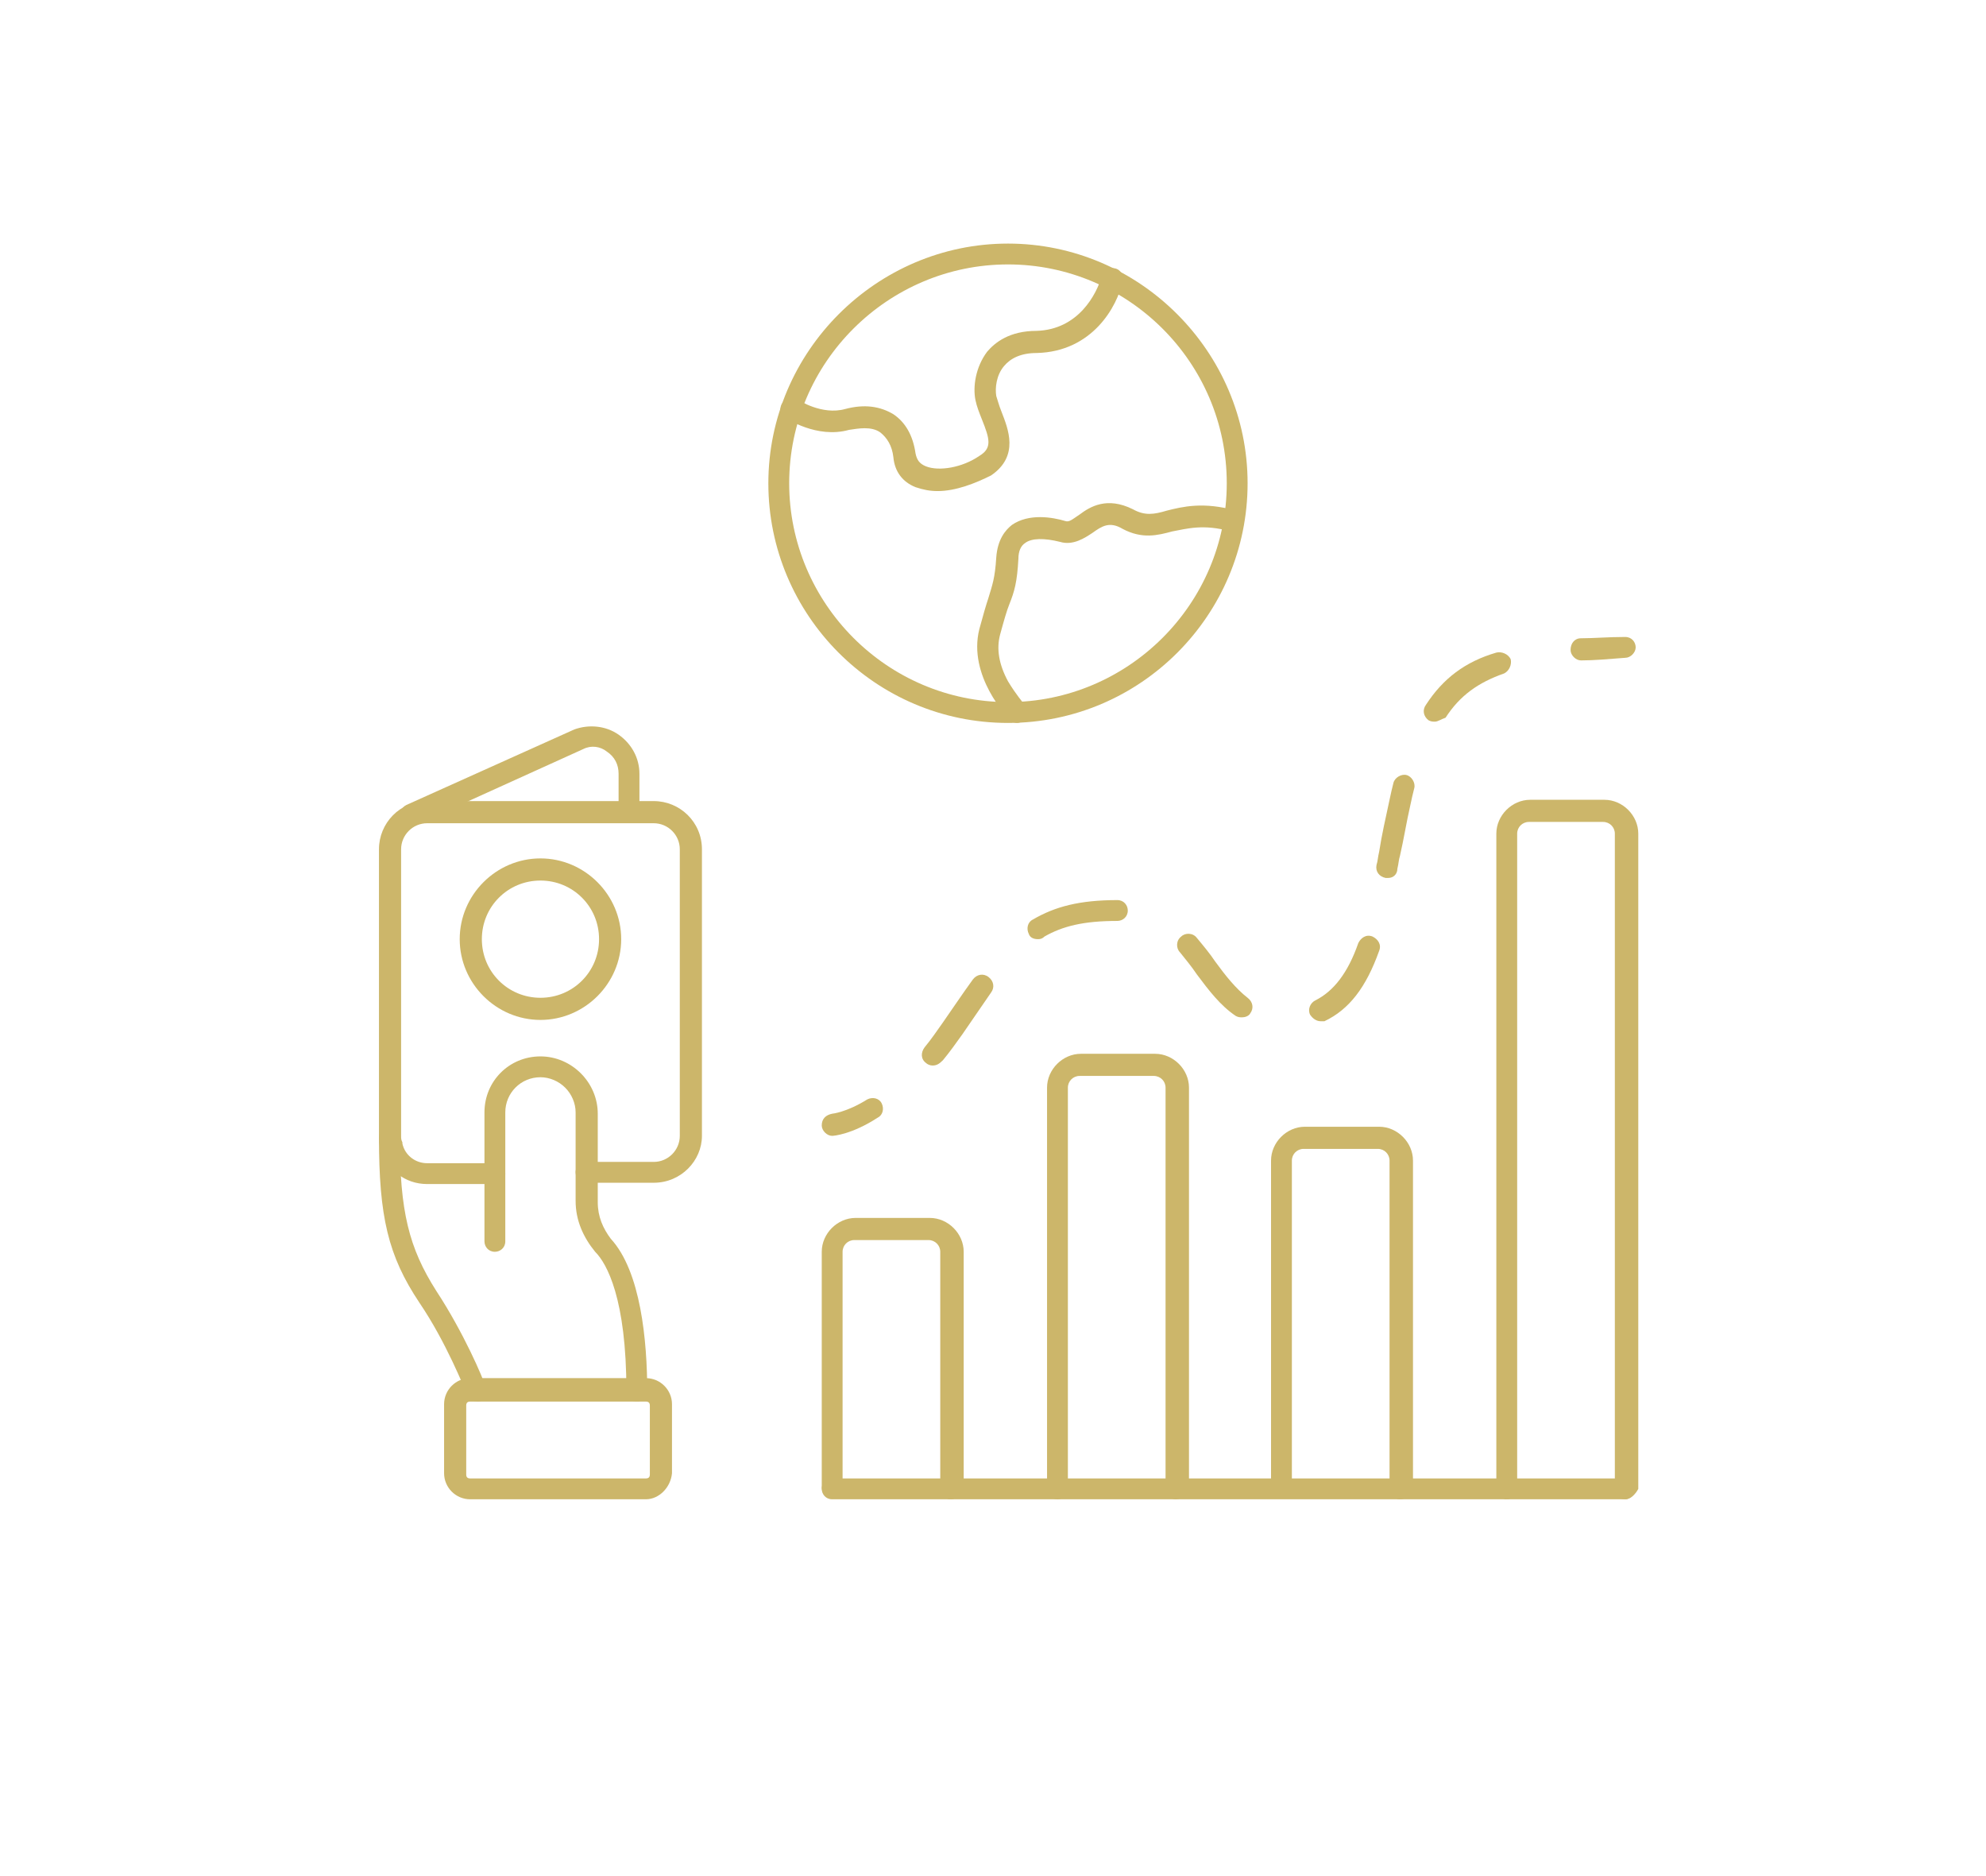 <?xml version="1.0" encoding="utf-8"?>
<!-- Generator: Adobe Illustrator 24.2.3, SVG Export Plug-In . SVG Version: 6.00 Build 0)  -->
<svg version="1.1" id="_x3C_Layer_x3E_" xmlns="http://www.w3.org/2000/svg" xmlns:xlink="http://www.w3.org/1999/xlink" x="0px"
	 y="0px" viewBox="0 0 152.5 144" style="enable-background:new 0 0 152.5 144;" xml:space="preserve">
<style type="text/css">
	.st0{fill:#CCB66A;}
</style>
<g id="Immigration-rate_1_">
	<g>
		<path class="st0" d="M77.4,55.5c-10.2,0-18.4-8.3-18.4-18.4s8.3-18.4,18.4-18.4s18.4,8.3,18.4,18.4S87.6,55.5,77.4,55.5z
			 M77.4,20.3c-9.2,0-16.8,7.5-16.8,16.8c0,9.2,7.5,16.8,16.8,16.8c9.2,0,16.8-7.5,16.8-16.8C94.2,27.8,86.6,20.3,77.4,20.3z"/>
		<path class="st0" d="M72,37.7c-0.6,0-1.1-0.1-1.7-0.3c-1-0.4-1.6-1.2-1.7-2.3c-0.1-0.9-0.5-1.5-1-1.9c-0.7-0.5-1.7-0.3-2.4-0.2
			c-2.5,0.7-4.8-0.9-4.9-0.9c-0.4-0.3-0.5-0.8-0.2-1.2c0.3-0.4,0.8-0.5,1.2-0.2l0,0c0,0,1.8,1.2,3.6,0.7c1.5-0.4,2.7-0.2,3.7,0.4
			c0.9,0.6,1.5,1.6,1.7,3c0.1,0.5,0.3,0.8,0.8,1c1,0.4,2.8,0.1,4.1-0.8c1-0.6,0.8-1.3,0.2-2.8c-0.2-0.5-0.4-1-0.5-1.5
			c-0.2-1,0-2.5,0.9-3.7c0.6-0.7,1.7-1.6,3.8-1.6c3.2-0.1,4.6-2.8,5-4.2c0.1-0.5,0.6-0.7,1-0.6c0.5,0.1,0.7,0.6,0.6,1
			c-0.4,1.9-2.3,5.4-6.6,5.5c-1.2,0-2,0.4-2.5,1c-0.6,0.7-0.7,1.7-0.6,2.3c0.1,0.3,0.2,0.7,0.4,1.2c0.5,1.3,1.4,3.4-0.8,4.9
			C74.9,37.1,73.4,37.7,72,37.7z"/>
		<path class="st0" d="M78.1,55.5c-0.2,0-0.4-0.1-0.6-0.3c-0.1-0.1-3.2-3.3-2.3-6.9c0.3-1.1,0.5-1.8,0.7-2.4c0.3-1,0.5-1.5,0.6-3.1
			c0.1-1.4,0.7-2.1,1.2-2.5c1.3-0.9,3.1-0.6,4.1-0.3c0.3,0.1,0.5-0.1,1.1-0.5c0.8-0.6,2.1-1.4,4.1-0.4c0.9,0.5,1.6,0.4,2.6,0.1
			c1.2-0.3,2.8-0.7,5.3,0c0.4,0.1,0.7,0.6,0.6,1c-0.1,0.4-0.6,0.7-1,0.6c-2.1-0.6-3.4-0.2-4.5,0c-1.1,0.3-2.3,0.6-3.8-0.2
			c-1-0.6-1.6-0.2-2.3,0.3c-0.6,0.4-1.5,1-2.5,0.7c-1.2-0.3-2.2-0.3-2.7,0.1c-0.3,0.2-0.5,0.6-0.5,1.2c-0.1,1.8-0.3,2.5-0.7,3.5
			c-0.2,0.5-0.4,1.2-0.7,2.3c-0.3,1.1-0.1,2.3,0.6,3.6c0.6,1,1.2,1.7,1.2,1.7c0.3,0.3,0.3,0.9,0,1.2C78.5,55.4,78.3,55.5,78.1,55.5z
			"/>
	</g>
	<g>
		<g>
			<path class="st0" d="M50.2,90.8h-5.2c-0.5,0-0.8-0.4-0.8-0.8c0-0.5,0.4-0.8,0.8-0.8h5.2c1.1,0,2-0.9,2-2v-22c0-1.1-0.9-2-2-2
				H32.8c-1.1,0-2,0.9-2,2v22c0,0.2,0,0.3,0.1,0.5c0,0,0,0,0,0.1c0.2,0.9,1,1.5,1.9,1.5H38c0.5,0,0.8,0.4,0.8,0.8
				c0,0.5-0.4,0.8-0.8,0.8h-5.2c-1.7,0-3.1-1.1-3.6-2.8c0,0,0,0,0,0c-0.1-0.3-0.1-0.6-0.1-0.9v-22c0-2,1.6-3.7,3.7-3.7h17.4
				c2,0,3.7,1.6,3.7,3.7v22C53.9,89.1,52.3,90.8,50.2,90.8z"/>
			<path class="st0" d="M31.6,63.4c-0.3,0-0.6-0.2-0.8-0.5c-0.2-0.4,0-0.9,0.4-1.1L44.1,56c0,0,0,0,0,0c1.1-0.4,2.4-0.3,3.4,0.4
				c1,0.7,1.6,1.8,1.6,3v2.8c0,0.5-0.4,0.8-0.8,0.8c-0.5,0-0.8-0.4-0.8-0.8v-2.8c0-0.7-0.3-1.3-0.9-1.7c-0.5-0.4-1.2-0.5-1.8-0.2
				L32,63.3C31.8,63.3,31.7,63.4,31.6,63.4z"/>
			<path class="st0" d="M41.5,78.3c-3.4,0-6.2-2.8-6.2-6.2c0-3.4,2.8-6.2,6.2-6.2c3.4,0,6.2,2.8,6.2,6.2
				C47.7,75.5,44.9,78.3,41.5,78.3z M41.5,67.6c-2.5,0-4.5,2-4.5,4.5c0,2.5,2,4.5,4.5,4.5c2.5,0,4.5-2,4.5-4.5
				C46,69.6,44,67.6,41.5,67.6z"/>
		</g>
		<g>
			<g>
				<path class="st0" d="M36.7,107.6c-0.3,0-0.6-0.2-0.8-0.5c-0.3-0.6-1.6-4-3.7-7.1c-2.4-3.6-3.1-6.6-3.1-12.7
					c0-0.5,0.4-0.8,0.8-0.8s0.8,0.4,0.8,0.8c0,5.7,0.7,8.5,2.8,11.8c2.1,3.2,3.6,6.7,3.8,7.4c0.2,0.4,0,0.9-0.5,1.1
					C36.9,107.5,36.8,107.6,36.7,107.6z"/>
				<path class="st0" d="M48.9,107.6c-0.5,0-0.8-0.4-0.8-0.8c0-7.1-1.5-9.8-2.4-10.7c-0.9-1.1-1.5-2.4-1.5-3.9v-6.8
					c0-0.7-0.3-1.4-0.8-1.9c-0.5-0.5-1.2-0.8-1.9-0.8c-1.5,0-2.7,1.2-2.7,2.7l0,9.9c0,0.5-0.4,0.8-0.8,0.8c0,0,0,0,0,0
					c-0.5,0-0.8-0.4-0.8-0.8l0-9.9c0-2.4,1.9-4.3,4.3-4.3c1.2,0,2.3,0.5,3.1,1.3c0.8,0.8,1.3,1.9,1.3,3.1v6.8c0,1.1,0.4,2,1,2.8
					c2.3,2.5,2.8,7.8,2.8,11.8C49.7,107.2,49.4,107.6,48.9,107.6C48.9,107.6,48.9,107.6,48.9,107.6z"/>
			</g>
			<path class="st0" d="M49.6,115.1H36.1c-1.1,0-2-0.9-2-2v-5.3c0-1.1,0.9-2,2-2h13.5c1.1,0,2,0.9,2,2v5.3
				C51.5,114.2,50.6,115.1,49.6,115.1z M36.1,107.6c-0.2,0-0.3,0.1-0.3,0.3v5.3c0,0.2,0.1,0.3,0.3,0.3h13.5c0.2,0,0.3-0.1,0.3-0.3
				v-5.3c0-0.2-0.1-0.3-0.3-0.3H36.1z"/>
		</g>
	</g>
	<g>
		<g>
			<path class="st0" d="M124.8,115.1H63.9c-0.5,0-0.8-0.4-0.8-0.8c0-0.5,0.4-0.8,0.8-0.8h60.9c0.5,0,0.8,0.4,0.8,0.8
				C125.6,114.7,125.2,115.1,124.8,115.1z"/>
			<g>
				<path class="st0" d="M73,115.1c-0.5,0-0.8-0.4-0.8-0.8V96.1c0-0.5-0.4-0.9-0.9-0.9h-5.7c-0.5,0-0.9,0.4-0.9,0.9v18.1
					c0,0.5-0.4,0.8-0.8,0.8s-0.8-0.4-0.8-0.8V96.1c0-1.4,1.2-2.6,2.6-2.6h5.7c1.4,0,2.6,1.2,2.6,2.6v18.1
					C73.9,114.7,73.5,115.1,73,115.1z"/>
				<path class="st0" d="M90.3,115.1c-0.5,0-0.8-0.4-0.8-0.8V83.5c0-0.5-0.4-0.9-0.9-0.9h-5.7c-0.5,0-0.9,0.4-0.9,0.9v30.8
					c0,0.5-0.4,0.8-0.8,0.8c-0.5,0-0.8-0.4-0.8-0.8V83.5c0-1.4,1.2-2.6,2.6-2.6h5.7c1.4,0,2.6,1.2,2.6,2.6v30.8
					C91.1,114.7,90.7,115.1,90.3,115.1z"/>
				<path class="st0" d="M107.5,115.1c-0.5,0-0.8-0.4-0.8-0.8V89.1c0-0.5-0.4-0.9-0.9-0.9h-5.7c-0.5,0-0.9,0.4-0.9,0.9v25.1
					c0,0.5-0.4,0.8-0.8,0.8c-0.5,0-0.8-0.4-0.8-0.8V89.1c0-1.4,1.2-2.6,2.6-2.6h5.7c1.4,0,2.6,1.2,2.6,2.6v25.1
					C108.4,114.7,108,115.1,107.5,115.1z"/>
				<path class="st0" d="M124.8,115.1c-0.5,0-0.8-0.4-0.8-0.8V64c0-0.5-0.4-0.9-0.9-0.9h-5.7c-0.5,0-0.9,0.4-0.9,0.9v50.3
					c0,0.5-0.4,0.8-0.8,0.8c-0.5,0-0.8-0.4-0.8-0.8V64c0-1.4,1.2-2.6,2.6-2.6h5.7c1.4,0,2.6,1.2,2.6,2.6v50.3
					C125.6,114.7,125.2,115.1,124.8,115.1z"/>
			</g>
		</g>
		<g>
			<g>
				<path class="st0" d="M63.9,87.2c-0.4,0-0.8-0.4-0.8-0.8c0-0.5,0.3-0.8,0.8-0.9c0,0,1.1-0.1,2.7-1.1c0.4-0.2,0.9-0.1,1.1,0.3
					c0.2,0.4,0.1,0.9-0.3,1.1C65.4,87.1,64,87.2,63.9,87.2C63.9,87.2,63.9,87.2,63.9,87.2z"/>
				<path class="st0" d="M71.6,81.8c-0.2,0-0.4-0.1-0.5-0.2c-0.4-0.3-0.4-0.8-0.1-1.2c0.5-0.6,0.9-1.2,1.4-1.9
					c0.7-1,1.5-2.2,2.3-3.3c0.3-0.4,0.8-0.5,1.2-0.2c0.4,0.3,0.5,0.8,0.2,1.2c-0.7,1-1.5,2.2-2.2,3.2c-0.5,0.7-1,1.4-1.5,2
					C72.1,81.7,71.9,81.8,71.6,81.8z M101.4,78.4c-0.3,0-0.6-0.2-0.8-0.5c-0.2-0.4,0-0.9,0.4-1.1c1.4-0.7,2.5-2.1,3.3-4.4
					c0.2-0.4,0.6-0.7,1.1-0.5c0.4,0.2,0.7,0.6,0.5,1.1c-1,2.8-2.3,4.5-4.2,5.4C101.6,78.4,101.5,78.4,101.4,78.4z M95.4,78.1
					c-0.2,0-0.3,0-0.5-0.1c-1.2-0.8-2.1-2-3-3.2c-0.4-0.6-0.9-1.2-1.3-1.7c-0.3-0.3-0.3-0.9,0.1-1.2c0.3-0.3,0.9-0.3,1.2,0.1
					c0.5,0.6,1,1.2,1.4,1.8c0.8,1.1,1.6,2.1,2.5,2.8c0.4,0.3,0.5,0.8,0.2,1.2C95.9,78,95.6,78.1,95.4,78.1z M79.7,72.1
					c-0.3,0-0.6-0.1-0.7-0.4c-0.2-0.4-0.1-0.9,0.3-1.1c1.7-1,3.6-1.5,6.5-1.5l0,0c0.5,0,0.8,0.4,0.8,0.8c0,0.5-0.4,0.8-0.8,0.8
					c0,0,0,0,0,0l0,0c-2.6,0-4.2,0.4-5.6,1.2C80,72.1,79.8,72.1,79.7,72.1z M106.6,67.4c-0.1,0-0.1,0-0.2,0c-0.5-0.1-0.8-0.5-0.7-1
					c0.1-0.3,0.1-0.6,0.2-1c0.2-1.3,0.5-2.6,0.8-4c0.1-0.5,0.2-0.9,0.3-1.3c0.1-0.4,0.6-0.7,1-0.6c0.4,0.1,0.7,0.6,0.6,1
					c-0.1,0.4-0.2,0.8-0.3,1.3c-0.3,1.3-0.5,2.6-0.8,3.9c-0.1,0.3-0.1,0.6-0.2,1C107.3,67.1,107,67.4,106.6,67.4z M110.2,55.4
					c-0.2,0-0.3,0-0.5-0.1c-0.4-0.3-0.5-0.8-0.2-1.2c1.3-2,3-3.3,5.4-4c0.4-0.1,0.9,0.1,1.1,0.5c0.1,0.4-0.1,0.9-0.5,1.1
					c-2,0.7-3.4,1.7-4.5,3.4C110.7,55.2,110.4,55.4,110.2,55.4z"/>
				<path class="st0" d="M121.4,50.7c-0.4,0-0.8-0.4-0.8-0.8c0-0.5,0.3-0.9,0.8-0.9c1,0,2.1-0.1,3.4-0.1c0.5,0,0.8,0.4,0.8,0.8
					s-0.4,0.8-0.8,0.8C123.5,50.6,122.4,50.7,121.4,50.7C121.4,50.7,121.4,50.7,121.4,50.7z"/>
			</g>
		</g>
	</g>
</g>
</svg>
